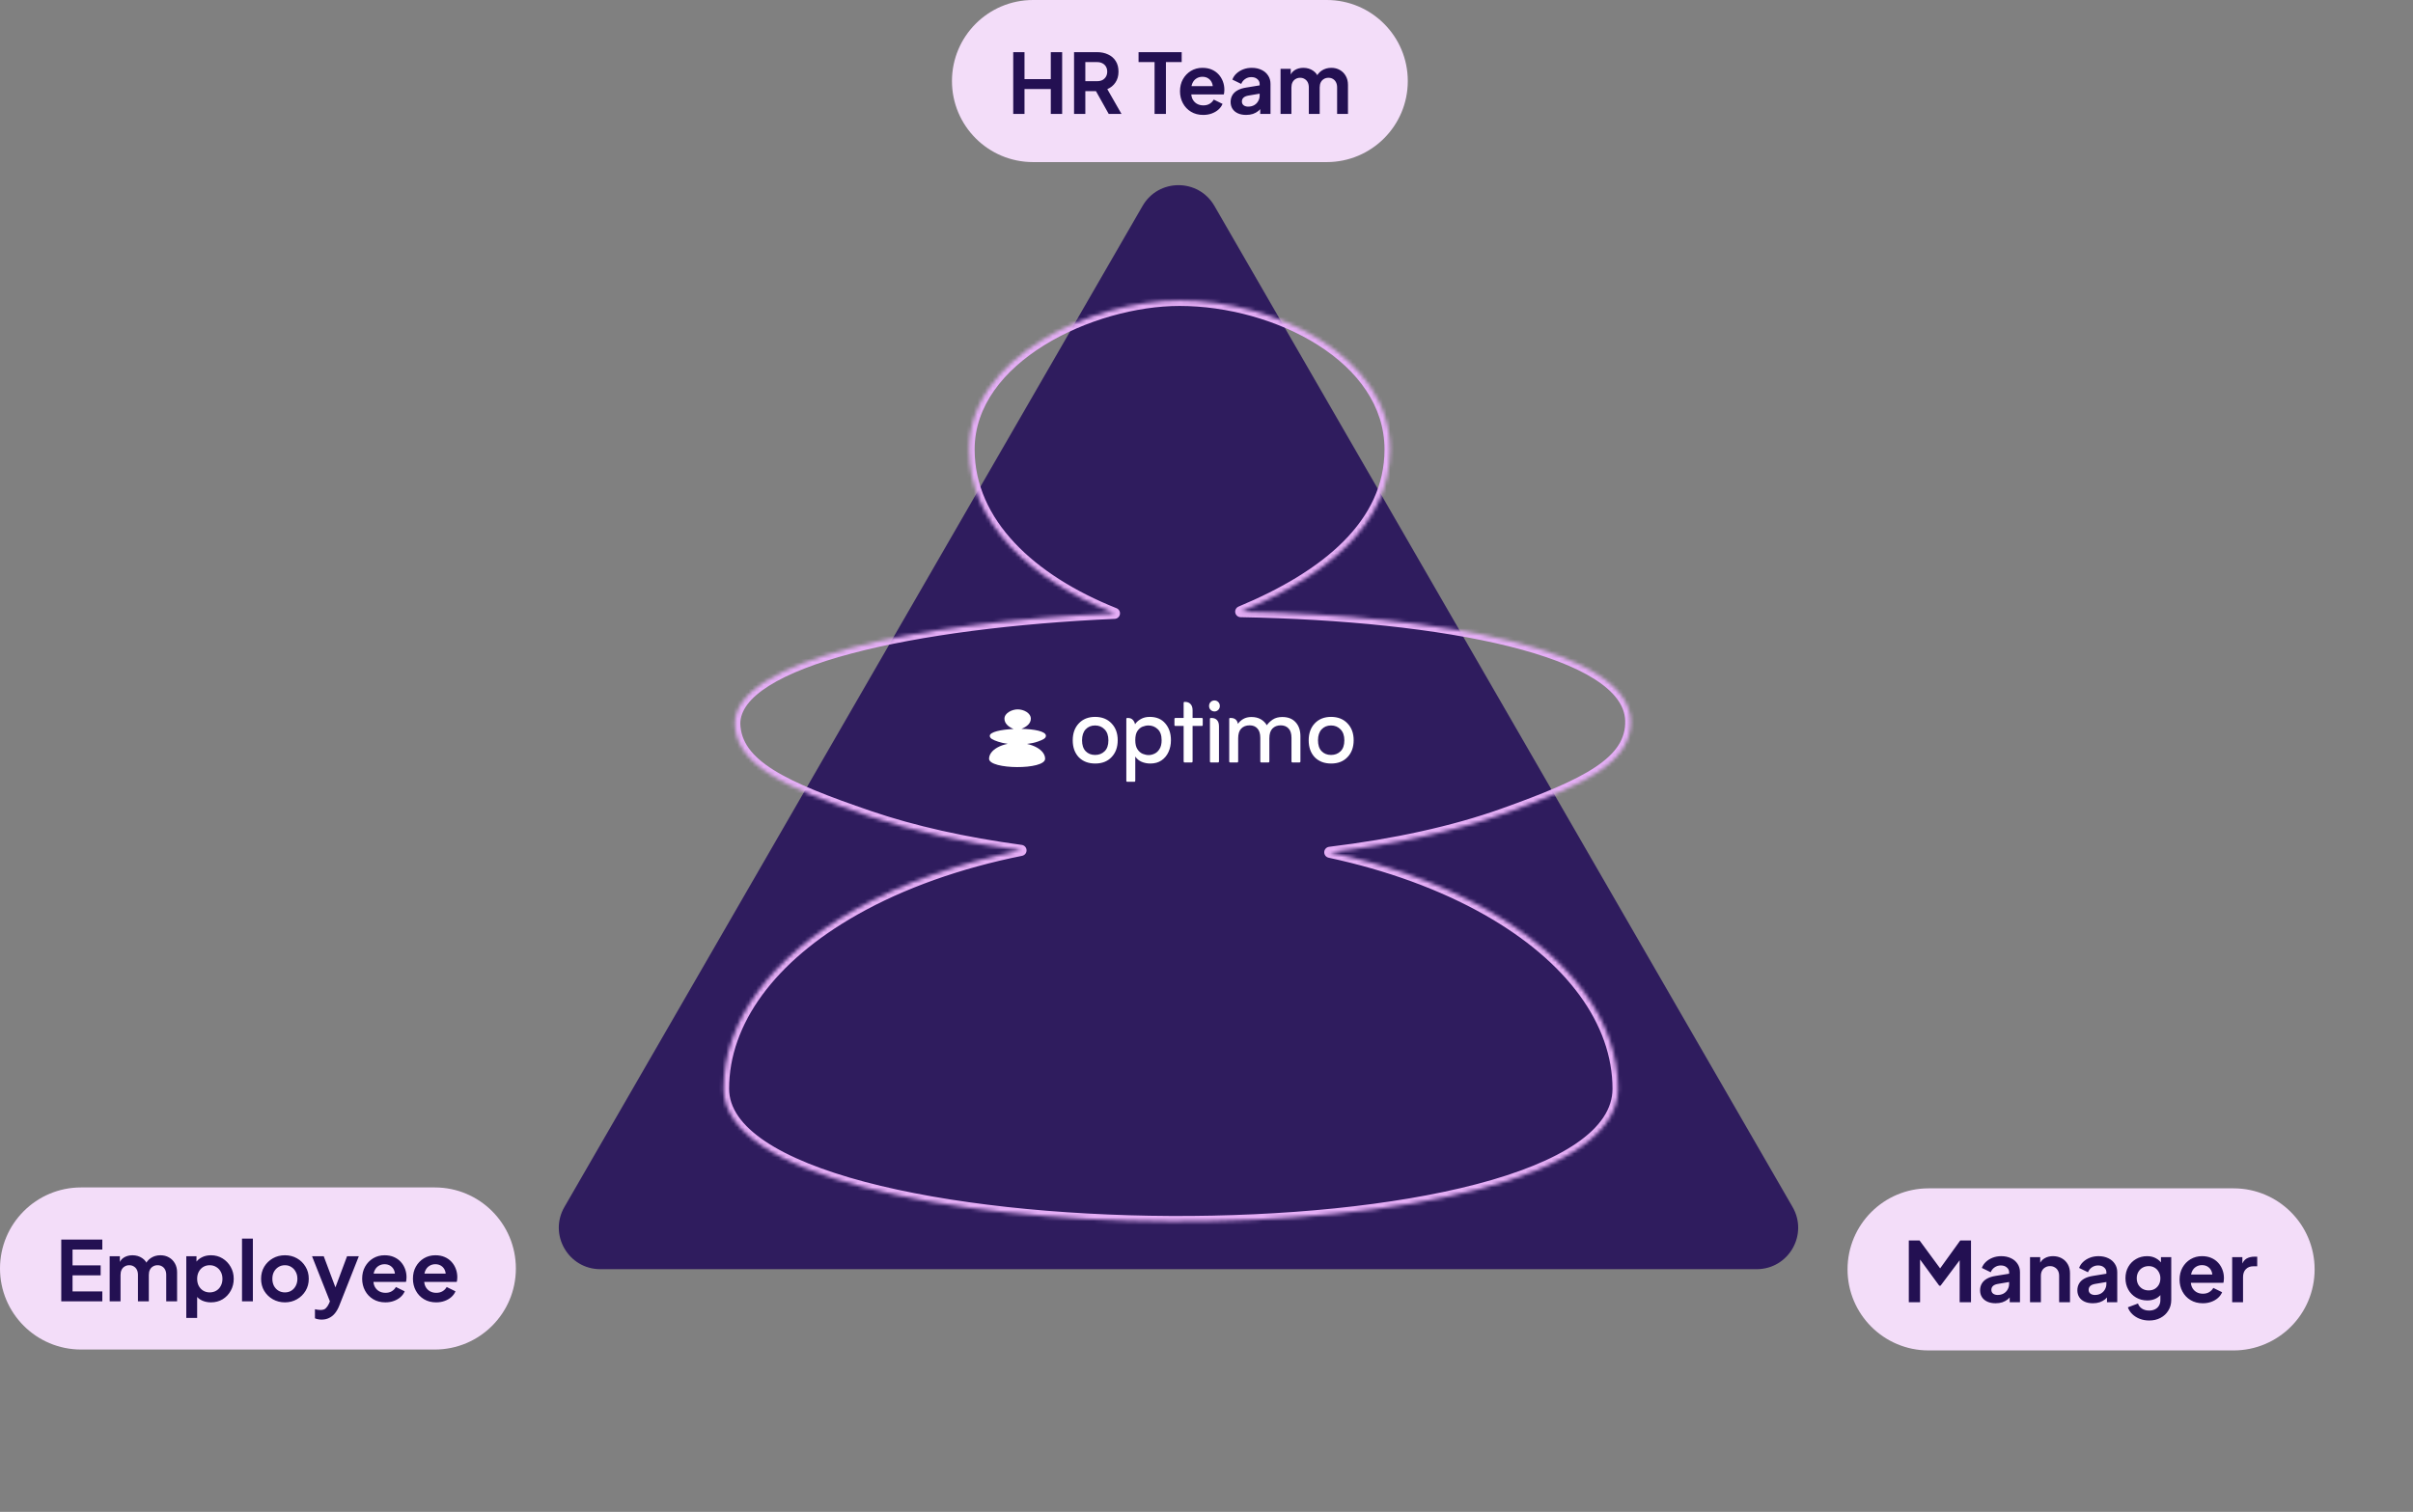 <svg xmlns="http://www.w3.org/2000/svg" xmlns:xlink="http://www.w3.org/1999/xlink" width="643" height="403" viewBox="0 0 643 403" fill="none"><rect x="0" y="0" width="643" height="403" fill="#808080" stroke="none"/><path d="M304.468 54.88C308.721 47.514 319.353 47.514 323.606 54.88L477.673 321.731C481.926 329.098 476.61 338.306 468.104 338.306H159.971C151.465 338.306 146.148 329.098 150.401 321.731L304.468 54.88Z" fill="#2F1C5E"></path><path d="M304.468 54.88C308.721 47.514 319.353 47.514 323.606 54.88L477.673 321.731C481.926 329.098 476.61 338.306 468.104 338.306H159.971C151.465 338.306 146.148 329.098 150.401 321.731L304.468 54.88Z"></path><path d="M306.386 191.089C308.168 191.089 309.553 191.679 310.541 192.86C311.529 194.02 312.023 195.503 312.023 197.307C312.023 198.445 311.808 199.486 311.379 200.431C310.949 201.376 310.326 202.128 309.51 202.687C308.694 203.245 307.706 203.523 306.547 203.523C305.709 203.523 304.935 203.373 304.227 203.072C303.518 202.772 302.949 202.299 302.52 201.655V208.099C302.519 208.292 302.444 208.388 302.294 208.388H300.394C300.222 208.388 300.136 208.292 300.136 208.099V191.637C300.136 191.465 300.222 191.379 300.394 191.379H300.555C301.134 191.379 301.574 191.551 301.875 191.895C302.175 192.217 302.369 192.603 302.455 193.054C302.82 192.495 303.336 192.034 304.002 191.669C304.668 191.282 305.462 191.089 306.386 191.089ZM291.816 191.089C293.642 191.089 295.102 191.669 296.197 192.828C297.293 193.966 297.84 195.46 297.84 197.307C297.84 199.175 297.293 200.678 296.197 201.816C295.124 202.955 293.674 203.523 291.849 203.523C290.023 203.523 288.562 202.965 287.467 201.849C286.393 200.71 285.856 199.207 285.856 197.339C285.856 195.47 286.393 193.966 287.467 192.828C288.562 191.668 290.012 191.089 291.816 191.089ZM354.691 191.089C356.517 191.089 357.977 191.669 359.072 192.828C360.168 193.966 360.715 195.46 360.715 197.307C360.715 199.175 360.168 200.678 359.072 201.816C357.998 202.955 356.549 203.523 354.724 203.523C352.898 203.523 351.437 202.965 350.342 201.849C349.268 200.71 348.732 199.207 348.731 197.339C348.731 195.47 349.268 193.966 350.342 192.828C351.437 191.668 352.887 191.089 354.691 191.089ZM315.795 187.095C316.418 187.095 316.902 187.288 317.245 187.675C317.61 188.04 317.792 188.598 317.792 189.35V191.38H320.272C320.423 191.38 320.498 191.466 320.498 191.638V193.248C320.498 193.42 320.423 193.506 320.272 193.506H317.792V202.944C317.792 203.138 317.706 203.234 317.534 203.234H315.634C315.484 203.234 315.408 203.138 315.408 202.944V193.506H313.218C313.046 193.506 312.96 193.42 312.96 193.248V191.638C312.96 191.466 313.046 191.38 313.218 191.38H315.408V187.385C315.408 187.192 315.484 187.095 315.634 187.095H315.795ZM322.83 191.379C323.453 191.379 323.936 191.562 324.279 191.927C324.644 192.292 324.827 192.85 324.827 193.602V202.944C324.827 203.137 324.741 203.234 324.569 203.234H322.669C322.497 203.234 322.411 203.137 322.411 202.944V191.669C322.411 191.476 322.497 191.379 322.669 191.379H322.83ZM341.697 191.121C343.222 191.121 344.403 191.583 345.24 192.507C346.099 193.43 346.529 194.686 346.529 196.275V202.944C346.529 203.137 346.443 203.234 346.271 203.234H344.403C344.231 203.234 344.146 203.137 344.146 202.944V196.694C344.145 195.556 343.887 194.719 343.372 194.182C342.857 193.623 342.159 193.344 341.278 193.344C340.355 193.344 339.614 193.634 339.056 194.214C338.519 194.772 338.25 195.642 338.25 196.823V202.944C338.25 203.137 338.164 203.234 337.992 203.234H336.092C335.92 203.234 335.834 203.137 335.834 202.944V196.694C335.834 195.556 335.576 194.719 335.061 194.182C334.567 193.623 333.88 193.344 332.999 193.344C332.054 193.344 331.303 193.634 330.744 194.214C330.207 194.772 329.938 195.642 329.938 196.823V202.944C329.938 203.137 329.863 203.234 329.713 203.234H327.812C327.641 203.234 327.555 203.137 327.555 202.944V191.637C327.555 191.465 327.641 191.379 327.812 191.379H327.974C329.047 191.379 329.681 191.906 329.874 192.958C330.196 192.464 330.659 192.034 331.26 191.669C331.883 191.304 332.624 191.121 333.482 191.121C334.427 191.121 335.243 191.315 335.931 191.701C336.618 192.088 337.165 192.624 337.573 193.312C337.96 192.753 338.487 192.249 339.152 191.798C339.84 191.347 340.688 191.121 341.697 191.121ZM306.031 193.376C305.537 193.376 305.01 193.483 304.452 193.698C303.915 193.913 303.454 194.311 303.067 194.891C302.702 195.449 302.52 196.254 302.52 197.307C302.52 198.337 302.713 199.143 303.1 199.723C303.486 200.302 303.958 200.71 304.517 200.946C305.075 201.161 305.602 201.269 306.096 201.269C306.611 201.269 307.137 201.14 307.674 200.882C308.211 200.624 308.651 200.206 308.995 199.626C309.36 199.046 309.542 198.273 309.542 197.307C309.542 195.975 309.188 194.987 308.479 194.343C307.792 193.699 306.976 193.376 306.031 193.376ZM291.816 193.376C290.786 193.376 289.948 193.72 289.304 194.407C288.659 195.094 288.337 196.072 288.337 197.339C288.337 198.606 288.659 199.573 289.304 200.238C289.948 200.904 290.786 201.236 291.816 201.236C292.826 201.236 293.663 200.915 294.329 200.271C295.016 199.626 295.359 198.649 295.359 197.339C295.359 196.072 295.016 195.094 294.329 194.407C293.663 193.72 292.826 193.376 291.816 193.376ZM354.691 193.376C353.661 193.376 352.823 193.72 352.179 194.407C351.534 195.094 351.212 196.072 351.212 197.339C351.212 198.606 351.534 199.573 352.179 200.238C352.823 200.904 353.661 201.236 354.691 201.236C355.7 201.236 356.538 200.915 357.204 200.271C357.891 199.626 358.234 198.649 358.234 197.339C358.234 196.072 357.891 195.094 357.204 194.407C356.538 193.72 355.7 193.376 354.691 193.376ZM323.635 186.708C324.021 186.708 324.354 186.848 324.634 187.127C324.913 187.406 325.053 187.76 325.053 188.189C325.053 188.598 324.913 188.942 324.634 189.221C324.354 189.5 324.021 189.64 323.635 189.64C323.227 189.64 322.883 189.5 322.604 189.221C322.325 188.942 322.186 188.598 322.186 188.189C322.186 187.76 322.325 187.406 322.604 187.127C322.884 186.848 323.227 186.708 323.635 186.708Z" fill="white"></path><path d="M271.175 189.086C272.785 189.086 274.688 190.039 274.688 191.575C274.688 192.828 273.618 193.691 272.191 194.285C275.565 194.346 278.672 194.926 278.708 196.103C278.729 196.795 277.961 197.169 276.573 197.664C275.754 197.957 274.757 198.172 273.67 198.303C274.651 198.513 275.553 198.838 276.31 199.266C277.71 200.058 278.496 201.134 278.496 202.254C278.495 205.277 263.562 205.144 263.561 202.254C263.561 201.134 264.348 200.058 265.748 199.266C266.542 198.817 267.497 198.48 268.535 198.272C267.595 198.145 266.729 197.954 265.995 197.703C264.577 197.219 263.769 196.849 263.748 196.156C263.749 195.101 266.768 194.462 270.093 194.314C268.699 193.759 267.66 192.809 267.66 191.575C267.66 190.039 269.711 189.086 271.175 189.086Z" fill="white"></path><path d="M253.673 21.603C253.673 9.672 263.345 0 275.276 0H353.536C365.467 0 375.139 9.672 375.139 21.603C375.139 33.534 365.467 43.206 353.536 43.206H275.276C263.345 43.206 253.673 33.534 253.673 21.603Z" fill="#F3DDF9"></path><path d="M269.997 30.366V13.902H273.003V21.085H280.008V13.902H283.036V30.366H280.008V23.737H273.003V30.366H269.997ZM286.205 30.366V13.902H292.327C293.446 13.902 294.433 14.109 295.288 14.521C296.157 14.919 296.835 15.508 297.321 16.289C297.807 17.055 298.05 17.991 298.05 19.096C298.05 20.23 297.778 21.195 297.233 21.991C296.702 22.786 295.98 23.376 295.067 23.759L298.846 30.366H295.443L291.398 23.14L293.343 24.289H289.211V30.366H286.205ZM289.211 21.637H292.371C292.916 21.637 293.387 21.534 293.785 21.328C294.183 21.107 294.492 20.805 294.713 20.422C294.934 20.039 295.045 19.597 295.045 19.096C295.045 18.58 294.934 18.138 294.713 17.77C294.492 17.387 294.183 17.092 293.785 16.886C293.387 16.665 292.916 16.554 292.371 16.554H289.211V21.637ZM307.661 30.366V16.554H303.396V13.902H314.887V16.554H310.688V30.366H307.661ZM320.626 30.632C319.388 30.632 318.306 30.352 317.377 29.792C316.449 29.232 315.727 28.473 315.212 27.516C314.696 26.558 314.438 25.497 314.438 24.333C314.438 23.125 314.696 22.057 315.212 21.129C315.742 20.186 316.457 19.442 317.355 18.897C318.269 18.352 319.285 18.079 320.405 18.079C321.348 18.079 322.173 18.234 322.88 18.543C323.602 18.853 324.214 19.28 324.714 19.825C325.215 20.37 325.598 20.996 325.864 21.703C326.129 22.396 326.261 23.147 326.261 23.958C326.261 24.164 326.247 24.378 326.217 24.599C326.202 24.82 326.166 25.011 326.107 25.173H316.825V22.963H324.471L323.101 24.002C323.234 23.324 323.197 22.72 322.991 22.19C322.799 21.659 322.475 21.239 322.018 20.93C321.576 20.621 321.039 20.466 320.405 20.466C319.801 20.466 319.263 20.621 318.792 20.93C318.32 21.225 317.959 21.667 317.709 22.256C317.473 22.831 317.385 23.53 317.444 24.355C317.385 25.092 317.481 25.748 317.731 26.322C317.996 26.882 318.379 27.317 318.88 27.626C319.396 27.936 319.985 28.09 320.648 28.09C321.311 28.09 321.871 27.95 322.328 27.67C322.799 27.39 323.167 27.015 323.433 26.543L325.775 27.692C325.539 28.267 325.171 28.775 324.67 29.217C324.169 29.659 323.573 30.006 322.88 30.256C322.202 30.506 321.451 30.632 320.626 30.632ZM332.059 30.632C331.219 30.632 330.49 30.492 329.871 30.212C329.253 29.932 328.774 29.534 328.435 29.018C328.096 28.488 327.927 27.877 327.927 27.184C327.927 26.521 328.074 25.932 328.369 25.416C328.663 24.886 329.12 24.444 329.739 24.09C330.358 23.737 331.138 23.486 332.081 23.339L336.015 22.698V24.908L332.634 25.483C332.059 25.586 331.632 25.77 331.352 26.035C331.072 26.3 330.932 26.646 330.932 27.074C330.932 27.486 331.087 27.818 331.396 28.068C331.72 28.304 332.118 28.422 332.59 28.422C333.194 28.422 333.724 28.297 334.181 28.046C334.652 27.781 335.013 27.42 335.264 26.963C335.529 26.506 335.661 26.006 335.661 25.46V22.366C335.661 21.851 335.455 21.424 335.043 21.085C334.645 20.731 334.114 20.554 333.451 20.554C332.833 20.554 332.28 20.724 331.794 21.063C331.323 21.387 330.976 21.821 330.755 22.366L328.391 21.217C328.626 20.584 328.995 20.039 329.496 19.582C330.011 19.11 330.615 18.742 331.308 18.477C332 18.212 332.752 18.079 333.562 18.079C334.549 18.079 335.418 18.263 336.17 18.632C336.921 18.985 337.503 19.486 337.916 20.134C338.343 20.768 338.556 21.512 338.556 22.366V30.366H335.816V28.311L336.435 28.267C336.126 28.783 335.757 29.217 335.33 29.571C334.903 29.91 334.416 30.175 333.871 30.366C333.326 30.543 332.722 30.632 332.059 30.632ZM341.232 30.366V18.344H343.95V21.129L343.641 20.665C343.862 19.796 344.304 19.147 344.967 18.72C345.63 18.293 346.411 18.079 347.31 18.079C348.297 18.079 349.166 18.337 349.917 18.853C350.669 19.368 351.155 20.046 351.376 20.886L350.558 20.952C350.927 19.994 351.479 19.28 352.216 18.808C352.952 18.322 353.799 18.079 354.757 18.079C355.612 18.079 356.37 18.271 357.033 18.654C357.711 19.037 358.241 19.575 358.624 20.267C359.008 20.945 359.199 21.733 359.199 22.632V30.366H356.304V23.317C356.304 22.786 356.208 22.33 356.017 21.947C355.825 21.564 355.56 21.269 355.221 21.063C354.882 20.842 354.47 20.731 353.984 20.731C353.527 20.731 353.122 20.842 352.768 21.063C352.415 21.269 352.142 21.564 351.95 21.947C351.759 22.33 351.663 22.786 351.663 23.317V30.366H348.768V23.317C348.768 22.786 348.672 22.33 348.481 21.947C348.289 21.564 348.017 21.269 347.663 21.063C347.324 20.842 346.919 20.731 346.448 20.731C345.991 20.731 345.586 20.842 345.232 21.063C344.879 21.269 344.606 21.564 344.415 21.947C344.223 22.33 344.127 22.786 344.127 23.317V30.366H341.232Z" fill="#231052"></path><path d="M492.32 338.362C492.32 326.431 501.992 316.759 513.923 316.759H595.183C607.114 316.759 616.786 326.431 616.786 338.362C616.786 350.293 607.114 359.965 595.183 359.965H513.923C501.992 359.965 492.32 350.293 492.32 338.362Z" fill="#F3DDF9"></path><path d="M508.645 347.125V330.661H511.518L517.684 339.037H516.313L522.347 330.661H525.219V347.125H522.192V334.087L523.363 334.374L517.109 342.705H516.755L510.656 334.374L511.65 334.087V347.125H508.645ZM531.774 347.39C530.934 347.39 530.205 347.25 529.586 346.971C528.967 346.691 528.488 346.293 528.149 345.777C527.811 345.247 527.641 344.635 527.641 343.943C527.641 343.28 527.788 342.691 528.083 342.175C528.378 341.645 528.834 341.203 529.453 340.849C530.072 340.495 530.853 340.245 531.796 340.098L535.729 339.457V341.667L532.348 342.241C531.774 342.344 531.346 342.529 531.066 342.794C530.787 343.059 530.647 343.405 530.647 343.832C530.647 344.245 530.801 344.576 531.111 344.827C531.435 345.063 531.833 345.18 532.304 345.18C532.908 345.18 533.438 345.055 533.895 344.805C534.367 344.54 534.728 344.179 534.978 343.722C535.243 343.265 535.376 342.764 535.376 342.219V339.125C535.376 338.61 535.17 338.182 534.757 337.843C534.359 337.49 533.829 337.313 533.166 337.313C532.547 337.313 531.995 337.483 531.508 337.821C531.037 338.146 530.691 338.58 530.47 339.125L528.105 337.976C528.341 337.343 528.709 336.797 529.21 336.341C529.726 335.869 530.33 335.501 531.022 335.236C531.715 334.971 532.466 334.838 533.276 334.838C534.264 334.838 535.133 335.022 535.884 335.39C536.636 335.744 537.218 336.245 537.63 336.893C538.057 337.527 538.271 338.271 538.271 339.125V347.125H535.531V345.07L536.149 345.026C535.84 345.541 535.472 345.976 535.044 346.33C534.617 346.669 534.131 346.934 533.586 347.125C533.041 347.302 532.437 347.39 531.774 347.39ZM540.947 347.125V335.103H543.665V337.468L543.444 337.048C543.724 336.326 544.181 335.781 544.814 335.413C545.462 335.029 546.214 334.838 547.068 334.838C547.952 334.838 548.733 335.029 549.411 335.413C550.103 335.796 550.641 336.333 551.024 337.026C551.407 337.704 551.599 338.492 551.599 339.39V347.125H548.704V340.076C548.704 339.545 548.6 339.088 548.394 338.705C548.188 338.322 547.901 338.028 547.532 337.821C547.179 337.6 546.759 337.49 546.273 337.49C545.801 337.49 545.381 337.6 545.013 337.821C544.645 338.028 544.357 338.322 544.151 338.705C543.945 339.088 543.842 339.545 543.842 340.076V347.125H540.947ZM557.693 347.39C556.853 347.39 556.124 347.25 555.505 346.971C554.886 346.691 554.408 346.293 554.069 345.777C553.73 345.247 553.56 344.635 553.56 343.943C553.56 343.28 553.708 342.691 554.002 342.175C554.297 341.645 554.754 341.203 555.373 340.849C555.991 340.495 556.772 340.245 557.715 340.098L561.649 339.457V341.667L558.268 342.241C557.693 342.344 557.266 342.529 556.986 342.794C556.706 343.059 556.566 343.405 556.566 343.832C556.566 344.245 556.721 344.576 557.03 344.827C557.354 345.063 557.752 345.18 558.223 345.18C558.827 345.18 559.358 345.055 559.815 344.805C560.286 344.54 560.647 344.179 560.897 343.722C561.163 343.265 561.295 342.764 561.295 342.219V339.125C561.295 338.61 561.089 338.182 560.676 337.843C560.279 337.49 559.748 337.313 559.085 337.313C558.467 337.313 557.914 337.483 557.428 337.821C556.956 338.146 556.61 338.58 556.389 339.125L554.025 337.976C554.26 337.343 554.629 336.797 555.13 336.341C555.645 335.869 556.249 335.501 556.942 335.236C557.634 334.971 558.385 334.838 559.196 334.838C560.183 334.838 561.052 335.022 561.804 335.39C562.555 335.744 563.137 336.245 563.549 336.893C563.977 337.527 564.19 338.271 564.19 339.125V347.125H561.45V345.07L562.069 345.026C561.759 345.541 561.391 345.976 560.964 346.33C560.537 346.669 560.05 346.934 559.505 347.125C558.96 347.302 558.356 347.39 557.693 347.39ZM572.7 351.987C571.802 351.987 570.969 351.84 570.203 351.545C569.437 351.25 568.774 350.838 568.214 350.308C567.669 349.792 567.271 349.18 567.021 348.473L569.717 347.457C569.894 348.017 570.24 348.466 570.756 348.805C571.286 349.158 571.934 349.335 572.7 349.335C573.29 349.335 573.805 349.225 574.247 349.004C574.704 348.783 575.058 348.459 575.308 348.031C575.558 347.619 575.684 347.118 575.684 346.529V343.788L576.236 344.451C575.824 345.173 575.271 345.718 574.579 346.087C573.886 346.455 573.098 346.639 572.214 346.639C571.094 346.639 570.093 346.381 569.209 345.866C568.325 345.35 567.632 344.643 567.131 343.744C566.63 342.845 566.38 341.836 566.38 340.716C566.38 339.582 566.63 338.573 567.131 337.689C567.632 336.805 568.317 336.112 569.186 335.611C570.056 335.096 571.043 334.838 572.148 334.838C573.047 334.838 573.835 335.029 574.512 335.413C575.205 335.781 575.779 336.319 576.236 337.026L575.838 337.755V335.103H578.579V346.529C578.579 347.575 578.321 348.51 577.805 349.335C577.304 350.16 576.612 350.808 575.728 351.28C574.859 351.751 573.849 351.987 572.7 351.987ZM572.568 343.965C573.186 343.965 573.724 343.832 574.181 343.567C574.652 343.287 575.021 342.904 575.286 342.418C575.551 341.932 575.684 341.372 575.684 340.739C575.684 340.12 575.544 339.567 575.264 339.081C574.999 338.58 574.63 338.19 574.159 337.91C573.702 337.63 573.172 337.49 572.568 337.49C571.964 337.49 571.419 337.63 570.932 337.91C570.446 338.19 570.063 338.58 569.783 339.081C569.518 339.567 569.385 340.12 569.385 340.739C569.385 341.357 569.518 341.91 569.783 342.396C570.063 342.882 570.439 343.265 570.91 343.545C571.396 343.825 571.949 343.965 572.568 343.965ZM586.984 347.39C585.747 347.39 584.664 347.111 583.736 346.551C582.807 345.991 582.085 345.232 581.57 344.274C581.054 343.317 580.796 342.256 580.796 341.092C580.796 339.884 581.054 338.816 581.57 337.888C582.1 336.945 582.815 336.201 583.713 335.656C584.627 335.111 585.643 334.838 586.763 334.838C587.706 334.838 588.531 334.993 589.238 335.302C589.96 335.611 590.572 336.039 591.073 336.584C591.573 337.129 591.957 337.755 592.222 338.462C592.487 339.155 592.619 339.906 592.619 340.716C592.619 340.923 592.605 341.136 592.575 341.357C592.561 341.578 592.524 341.77 592.465 341.932H583.183V339.722H590.829L589.459 340.761C589.592 340.083 589.555 339.479 589.349 338.948C589.157 338.418 588.833 337.998 588.376 337.689C587.934 337.379 587.397 337.225 586.763 337.225C586.159 337.225 585.621 337.379 585.15 337.689C584.678 337.983 584.317 338.425 584.067 339.015C583.831 339.589 583.743 340.289 583.802 341.114C583.743 341.851 583.839 342.506 584.089 343.081C584.354 343.641 584.737 344.076 585.238 344.385C585.754 344.694 586.343 344.849 587.006 344.849C587.669 344.849 588.229 344.709 588.686 344.429C589.157 344.149 589.526 343.773 589.791 343.302L592.133 344.451C591.898 345.026 591.529 345.534 591.028 345.976C590.527 346.418 589.931 346.764 589.238 347.015C588.561 347.265 587.809 347.39 586.984 347.39ZM594.814 347.125V335.103H597.532V337.777L597.311 337.379C597.591 336.481 598.026 335.855 598.615 335.501C599.219 335.147 599.941 334.971 600.781 334.971H601.488V337.534H600.449C599.624 337.534 598.961 337.792 598.46 338.308C597.96 338.808 597.709 339.516 597.709 340.429V347.125H594.814Z" fill="#231052"></path><path d="M0 338.121C0 326.19 9.672 316.518 21.603 316.518H115.863C127.794 316.518 137.466 326.19 137.466 338.121C137.466 350.053 127.794 359.725 115.863 359.725H21.603C9.672 359.725 0 350.053 0 338.121Z" fill="#F3DDF9"></path><path d="M16.325 346.885V330.421H27.264V333.073H19.33V337.294H26.822V339.946H19.33V344.233H27.264V346.885H16.325ZM29.225 346.885V334.863H31.943V337.647L31.633 337.183C31.854 336.314 32.296 335.666 32.959 335.238C33.622 334.811 34.403 334.597 35.302 334.597C36.289 334.597 37.158 334.855 37.91 335.371C38.661 335.887 39.147 336.564 39.368 337.404L38.551 337.47C38.919 336.513 39.471 335.798 40.208 335.327C40.945 334.841 41.792 334.597 42.749 334.597C43.604 334.597 44.363 334.789 45.026 335.172C45.703 335.555 46.234 336.093 46.617 336.785C47 337.463 47.191 338.251 47.191 339.15V346.885H44.296V339.835C44.296 339.305 44.201 338.848 44.009 338.465C43.818 338.082 43.552 337.787 43.214 337.581C42.875 337.36 42.462 337.249 41.976 337.249C41.519 337.249 41.114 337.36 40.761 337.581C40.407 337.787 40.134 338.082 39.943 338.465C39.751 338.848 39.656 339.305 39.656 339.835V346.885H36.761V339.835C36.761 339.305 36.665 338.848 36.473 338.465C36.282 338.082 36.009 337.787 35.656 337.581C35.317 337.36 34.911 337.249 34.44 337.249C33.983 337.249 33.578 337.36 33.225 337.581C32.871 337.787 32.598 338.082 32.407 338.465C32.215 338.848 32.12 339.305 32.12 339.835V346.885H29.225ZM49.641 351.305V334.863H52.359V337.249L52.094 336.653C52.506 336.004 53.066 335.504 53.773 335.15C54.48 334.782 55.298 334.597 56.226 334.597C57.361 334.597 58.385 334.877 59.298 335.437C60.212 335.997 60.934 336.748 61.464 337.691C62.009 338.634 62.282 339.695 62.282 340.874C62.282 342.038 62.016 343.098 61.486 344.056C60.956 345.014 60.234 345.772 59.32 346.332C58.407 346.877 57.368 347.15 56.204 347.15C55.335 347.15 54.532 346.981 53.795 346.642C53.074 346.288 52.499 345.787 52.072 345.139L52.536 344.564V351.305H49.641ZM55.873 344.498C56.536 344.498 57.125 344.343 57.641 344.034C58.156 343.725 58.554 343.297 58.834 342.752C59.129 342.207 59.276 341.581 59.276 340.874C59.276 340.167 59.129 339.548 58.834 339.017C58.554 338.472 58.156 338.045 57.641 337.736C57.125 337.411 56.536 337.249 55.873 337.249C55.239 337.249 54.665 337.404 54.149 337.713C53.648 338.023 53.25 338.458 52.956 339.017C52.676 339.562 52.536 340.181 52.536 340.874C52.536 341.581 52.676 342.207 52.956 342.752C53.25 343.297 53.648 343.725 54.149 344.034C54.665 344.343 55.239 344.498 55.873 344.498ZM64.489 346.885V330.155H67.384V346.885H64.489ZM75.935 347.15C74.757 347.15 73.681 346.877 72.709 346.332C71.751 345.787 70.985 345.043 70.41 344.1C69.85 343.157 69.571 342.082 69.571 340.874C69.571 339.666 69.85 338.59 70.41 337.647C70.985 336.704 71.751 335.96 72.709 335.415C73.666 334.87 74.742 334.597 75.935 334.597C77.114 334.597 78.182 334.87 79.14 335.415C80.097 335.96 80.856 336.704 81.416 337.647C81.99 338.575 82.278 339.651 82.278 340.874C82.278 342.082 81.99 343.157 81.416 344.1C80.841 345.043 80.075 345.787 79.118 346.332C78.16 346.877 77.099 347.15 75.935 347.15ZM75.935 344.498C76.584 344.498 77.151 344.343 77.637 344.034C78.138 343.725 78.528 343.297 78.808 342.752C79.103 342.192 79.25 341.566 79.25 340.874C79.25 340.167 79.103 339.548 78.808 339.017C78.528 338.472 78.138 338.045 77.637 337.736C77.151 337.411 76.584 337.249 75.935 337.249C75.272 337.249 74.69 337.411 74.189 337.736C73.689 338.045 73.291 338.472 72.996 339.017C72.716 339.548 72.576 340.167 72.576 340.874C72.576 341.566 72.716 342.192 72.996 342.752C73.291 343.297 73.689 343.725 74.189 344.034C74.69 344.343 75.272 344.498 75.935 344.498ZM85.716 351.747C85.392 351.747 85.075 351.717 84.766 351.658C84.456 351.614 84.176 351.526 83.926 351.393V348.984C84.117 349.028 84.346 349.073 84.611 349.117C84.891 349.161 85.149 349.183 85.385 349.183C86.047 349.183 86.526 349.028 86.821 348.719C87.13 348.424 87.403 348.027 87.639 347.526L88.434 345.669L88.39 348.1L83.152 334.863H86.268L89.937 344.631H88.832L92.478 334.863H95.617L90.379 348.1C90.07 348.866 89.694 349.522 89.252 350.067C88.81 350.612 88.294 351.025 87.705 351.305C87.13 351.599 86.467 351.747 85.716 351.747ZM102.692 347.15C101.455 347.15 100.372 346.87 99.444 346.31C98.515 345.75 97.793 344.992 97.278 344.034C96.762 343.076 96.504 342.016 96.504 340.852C96.504 339.644 96.762 338.575 97.278 337.647C97.808 336.704 98.523 335.96 99.421 335.415C100.335 334.87 101.351 334.597 102.471 334.597C103.414 334.597 104.239 334.752 104.946 335.062C105.668 335.371 106.28 335.798 106.781 336.343C107.281 336.888 107.665 337.515 107.93 338.222C108.195 338.914 108.327 339.666 108.327 340.476C108.327 340.682 108.313 340.896 108.283 341.117C108.269 341.338 108.232 341.529 108.173 341.691H98.891V339.481H106.537L105.167 340.52C105.3 339.842 105.263 339.238 105.057 338.708C104.865 338.178 104.541 337.758 104.084 337.448C103.642 337.139 103.105 336.984 102.471 336.984C101.867 336.984 101.329 337.139 100.858 337.448C100.386 337.743 100.025 338.185 99.775 338.774C99.539 339.349 99.451 340.049 99.51 340.874C99.451 341.61 99.547 342.266 99.797 342.841C100.062 343.4 100.445 343.835 100.946 344.144C101.462 344.454 102.051 344.609 102.714 344.609C103.377 344.609 103.937 344.469 104.394 344.189C104.865 343.909 105.234 343.533 105.499 343.062L107.841 344.211C107.606 344.785 107.237 345.294 106.736 345.736C106.235 346.178 105.639 346.524 104.946 346.774C104.269 347.025 103.517 347.15 102.692 347.15ZM116.224 347.15C114.986 347.15 113.903 346.87 112.975 346.31C112.047 345.75 111.325 344.992 110.809 344.034C110.294 343.076 110.036 342.016 110.036 340.852C110.036 339.644 110.294 338.575 110.809 337.647C111.34 336.704 112.054 335.96 112.953 335.415C113.866 334.87 114.883 334.597 116.003 334.597C116.946 334.597 117.771 334.752 118.478 335.062C119.2 335.371 119.811 335.798 120.312 336.343C120.813 336.888 121.196 337.515 121.461 338.222C121.726 338.914 121.859 339.666 121.859 340.476C121.859 340.682 121.844 340.896 121.815 341.117C121.8 341.338 121.763 341.529 121.704 341.691H112.423V339.481H120.069L118.699 340.52C118.831 339.842 118.795 339.238 118.588 338.708C118.397 338.178 118.073 337.758 117.616 337.448C117.174 337.139 116.636 336.984 116.003 336.984C115.399 336.984 114.861 337.139 114.389 337.448C113.918 337.743 113.557 338.185 113.307 338.774C113.071 339.349 112.982 340.049 113.041 340.874C112.982 341.61 113.078 342.266 113.329 342.841C113.594 343.4 113.977 343.835 114.478 344.144C114.994 344.454 115.583 344.609 116.246 344.609C116.909 344.609 117.469 344.469 117.925 344.189C118.397 343.909 118.765 343.533 119.03 343.062L121.373 344.211C121.137 344.785 120.769 345.294 120.268 345.736C119.767 346.178 119.17 346.524 118.478 346.774C117.8 347.025 117.049 347.15 116.224 347.15Z" fill="#231052"></path><mask id="path-11-inside-1_2602_2503" fill="white"><path d="M314.324 80.076C340.028 80.076 370.406 95.281 370.406 119.801C370.406 139.772 353.355 153.562 330.615 163.042C384.417 164.023 433.962 173.278 434.534 192.049C434.871 203.103 422.618 209.077 400.471 216.975C387.441 221.622 371.613 225.091 354.344 227.185C369.925 230.537 384.242 235.732 396.257 242.53C418.606 255.173 431.161 272.323 431.161 290.204C431.161 338.458 192.813 336.324 192.812 290.204C192.812 272.323 205.368 255.173 227.718 242.53C240.359 235.378 255.548 229.999 272.078 226.675C257.123 224.652 243.342 221.582 231.66 217.588C209.036 209.852 196.137 203.97 195.8 192.916C195.8 176.07 243.935 165.861 296.978 163.49C274.768 154.634 258.242 139.462 258.242 119.801C258.242 95.281 290.957 80.076 314.324 80.076Z"></path></mask><path d="M314.324 80.076L314.324 78.603L314.324 78.603L314.324 80.076ZM370.406 119.801L371.88 119.801L371.88 119.801L370.406 119.801ZM330.615 163.042L330.048 161.682C329.405 161.951 329.037 162.633 329.168 163.318C329.299 164.003 329.891 164.503 330.588 164.515L330.615 163.042ZM434.534 192.049L436.007 192.004L436.007 192.004L434.534 192.049ZM400.471 216.975L399.976 215.587L399.976 215.587L400.471 216.975ZM354.344 227.185L354.166 225.722C353.452 225.809 352.905 226.399 352.872 227.118C352.839 227.836 353.33 228.474 354.034 228.625L354.344 227.185ZM396.257 242.53L395.531 243.812L395.531 243.812L396.257 242.53ZM431.161 290.204L432.634 290.204V290.204H431.161ZM192.812 290.204L191.339 290.204L191.339 290.204L192.812 290.204ZM227.718 242.53L228.443 243.812L228.443 243.812L227.718 242.53ZM272.078 226.675L272.369 228.119C273.074 227.978 273.574 227.347 273.551 226.628C273.528 225.909 272.989 225.311 272.276 225.215L272.078 226.675ZM231.66 217.588L231.183 218.982L231.184 218.982L231.66 217.588ZM195.8 192.916L194.327 192.916C194.327 192.931 194.327 192.946 194.327 192.961L195.8 192.916ZM296.978 163.49L297.043 164.961C297.737 164.93 298.315 164.419 298.43 163.735C298.546 163.05 298.168 162.378 297.523 162.121L296.978 163.49ZM258.242 119.801L256.769 119.801V119.801H258.242ZM314.324 80.076V81.55C326.918 81.55 340.66 85.282 351.214 91.987C361.771 98.694 368.933 108.222 368.933 119.801L370.406 119.801L371.88 119.801C371.879 106.86 363.853 96.526 352.794 89.5C341.733 82.473 327.435 78.603 314.324 78.603V80.076ZM370.406 119.801H368.933C368.933 138.786 352.726 152.228 330.048 161.682L330.615 163.042L331.182 164.402C353.984 154.896 371.88 140.758 371.88 119.801H370.406ZM330.615 163.042L330.588 164.515C357.434 165.005 383.148 167.559 402.18 172.304C411.706 174.679 419.46 177.58 424.833 180.981C430.231 184.397 432.94 188.122 433.062 192.094L434.534 192.049L436.007 192.004C435.842 186.591 432.144 182.12 426.409 178.491C420.651 174.846 412.549 171.852 402.892 169.445C383.558 164.625 357.599 162.061 330.642 161.569L330.615 163.042ZM434.534 192.049L433.062 192.094C433.208 196.913 430.682 200.757 425.116 204.47C419.499 208.217 411.066 211.632 399.976 215.587L400.471 216.975L400.966 218.363C412.023 214.42 420.789 210.899 426.752 206.921C432.765 202.91 436.197 198.24 436.007 192.004L434.534 192.049ZM400.471 216.975L399.976 215.587C387.073 220.188 371.358 223.638 354.166 225.722L354.344 227.185L354.521 228.647C371.869 226.544 387.808 223.055 400.966 218.363L400.471 216.975ZM354.344 227.185L354.034 228.625C369.496 231.952 383.668 237.1 395.531 243.812L396.257 242.53L396.982 241.247C384.816 234.364 370.354 229.122 354.654 225.744L354.344 227.185ZM396.257 242.53L395.531 243.812C417.642 256.321 429.688 273.069 429.688 290.204H431.161H432.634C432.634 271.577 419.57 254.026 396.982 241.247L396.257 242.53ZM431.161 290.204L429.688 290.204C429.688 295.546 426.408 300.399 420.086 304.735C413.77 309.067 404.645 312.708 393.545 315.622C371.367 321.443 341.712 324.254 311.993 324.121C282.276 323.988 252.617 320.911 230.433 315.023C219.33 312.075 210.198 308.449 203.876 304.202C197.535 299.943 194.286 295.254 194.286 290.204L192.812 290.204L191.339 290.204C191.339 296.684 195.538 302.151 202.233 306.648C208.945 311.157 218.434 314.886 229.677 317.87C252.183 323.845 282.111 326.934 311.98 327.067C341.849 327.201 371.781 324.381 394.293 318.472C405.539 315.52 415.035 311.772 421.753 307.165C428.466 302.561 432.634 296.926 432.634 290.204L431.161 290.204ZM192.812 290.204H194.286C194.286 273.069 206.332 256.321 228.443 243.812L227.718 242.53L226.992 241.247C204.405 254.026 191.339 271.577 191.339 290.204H192.812ZM227.718 242.53L228.443 243.812C240.926 236.75 255.963 231.418 272.369 228.119L272.078 226.675L271.788 225.231C255.134 228.579 239.793 234.005 226.992 241.247L227.718 242.53ZM272.078 226.675L272.276 225.215C257.392 223.202 243.708 220.15 232.137 216.194L231.66 217.588L231.184 218.982C242.976 223.014 256.854 226.103 271.881 228.135L272.078 226.675ZM231.66 217.588L232.137 216.194C220.809 212.321 212.085 208.964 206.155 205.248C200.258 201.553 197.42 197.696 197.272 192.871L195.8 192.916L194.327 192.961C194.517 199.19 198.297 203.801 204.59 207.745C210.85 211.668 219.888 215.12 231.183 218.982L231.66 217.588ZM195.8 192.916L197.273 192.916C197.273 189.481 199.727 186.07 204.935 182.791C210.093 179.544 217.603 176.66 226.876 174.199C245.399 169.282 270.577 166.145 297.043 164.961L296.978 163.49L296.912 162.018C270.335 163.206 244.925 166.359 226.12 171.351C216.729 173.844 208.889 176.819 203.365 180.298C197.889 183.745 194.327 187.928 194.327 192.916L195.8 192.916ZM296.978 163.49L297.523 162.121C275.486 153.334 259.715 138.529 259.715 119.801H258.242H256.769C256.769 140.395 274.05 155.933 296.432 164.858L296.978 163.49ZM258.242 119.801L259.715 119.801C259.716 108.265 267.41 98.73 278.296 91.996C289.163 85.274 302.915 81.55 314.324 81.55L314.324 80.076L314.324 78.603C302.366 78.603 288.077 82.481 276.745 89.491C265.431 96.489 256.769 106.817 256.769 119.801L258.242 119.801Z" fill="#E5AEF6" mask="url(#path-11-inside-1_2602_2503)"></path></svg>